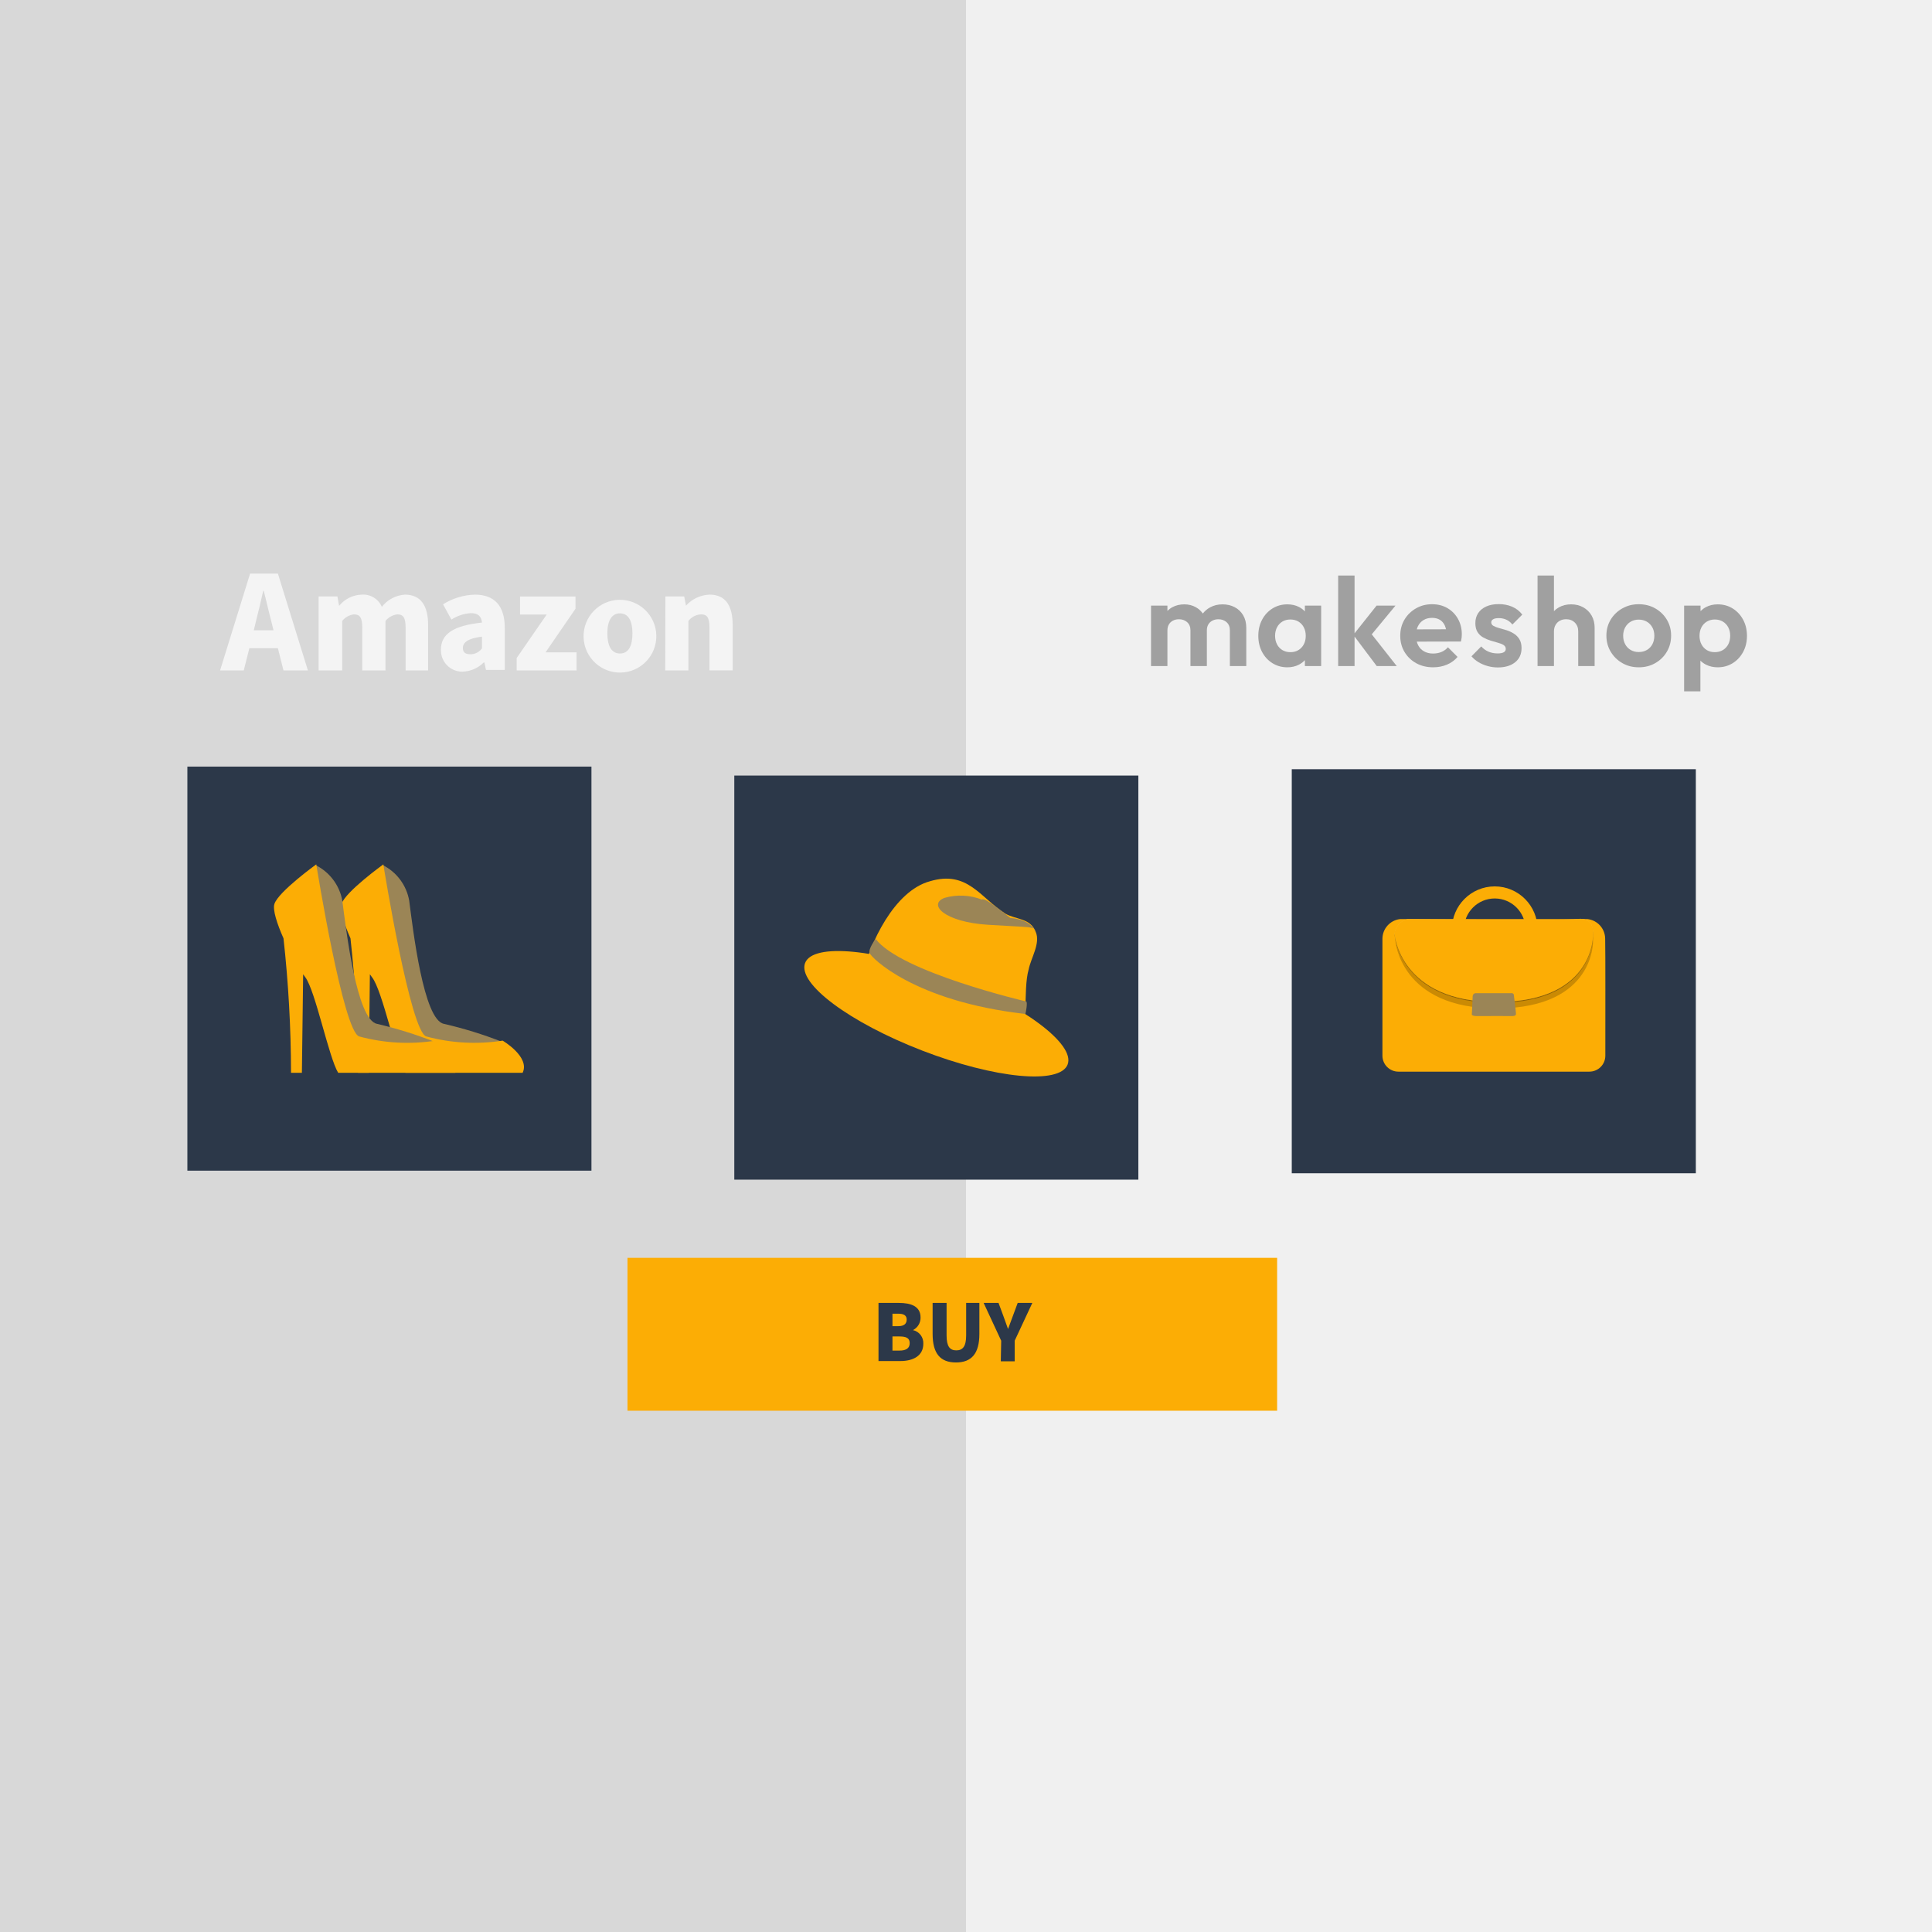 <?xml version="1.0" encoding="utf-8"?>
<!-- Generator: Adobe Illustrator 27.3.1, SVG Export Plug-In . SVG Version: 6.00 Build 0)  -->
<svg version="1.1" id="レイヤー_1" xmlns="http://www.w3.org/2000/svg" xmlns:xlink="http://www.w3.org/1999/xlink" x="0px"
	 y="0px" viewBox="0 0 320 320" style="enable-background:new 0 0 320 320;" xml:space="preserve">
<style type="text/css">
	.st0{fill:#F0F0F0;}
	.st1{fill:#D8D8D8;}
	.st2{fill:#2C3849;}
	.st3{fill:#FCAD05;}
	.st4{opacity:0.2;enable-background:new    ;}
	.st5{opacity:0.3;enable-background:new    ;}
	.st6{opacity:0.2;fill:#FFFFFF;enable-background:new    ;}
	.st7{fill:#9B8556;}
	.st8{fill:#F4F4F4;}
	.st9{fill:#A0A0A0;}
</style>
<path class="st0" d="M0,0h320v320H0V0z"/>
<path class="st1" d="M0,0h160v320H0V0z"/>
<path class="st2" d="M213.957,127.405h66.926v66.926h-66.926V127.405z"/>
<path class="st2" d="M0,0"/>
<path class="st2" d="M0,0"/>
<path class="st3" d="M265.866,155.471c-0.017-1.658-1.263-3.046-2.909-3.242h-31.073
	c-1.646,0.196-2.892,1.584-2.909,3.242v19.395
	c0.008,1.456,1.19,2.632,2.646,2.632h31.627
	c1.456,0,2.638-1.176,2.646-2.632
	C265.893,169.49,265.921,157.715,265.866,155.471z"/>
<path class="st4" d="M231.108,155.734c0,0,0.72,11.388,16.957,11.291
	s15.793-11.263,15.793-11.263c0.009-0.495-0.071-0.988-0.235-1.455
	c-0.236-0.374-0.665-1.261-2.508-1.011s-27.97,0-27.97,0
	c-1.124,0.304-1.938,1.278-2.037,2.438H231.108z"/>
<path class="st5" d="M230.983,154.848c0,0,0.845,11.332,17.081,11.249
	s15.793-11.277,15.793-11.277c0.004-0.472-0.076-0.941-0.236-1.385
	c-0.222-0.388-0.665-1.275-2.507-1.011s-27.97,0-27.97,0
	c-1.174,0.283-2.041,1.278-2.161,2.48L230.983,154.848z"/>
<path class="st6" d="M230.983,154.709c0,0,0.845,11.346,17.081,11.249
	s15.793-11.272,15.793-11.272c0.009-0.495-0.071-0.988-0.236-1.455
	c-0.222-0.374-0.665-1.261-2.507-1s-27.984,0-27.984,0
	c-0.571,0.133-1.085,0.444-1.468,0.887c-0.383,0.449-0.62,1.005-0.679,1.593
	L230.983,154.709z"/>
<path class="st3" d="M230.983,154.709c0,0,0.845,11.346,17.081,11.249
	s15.793-11.272,15.793-11.272c0.009-0.495-0.071-0.988-0.236-1.455
	c-0.222-0.374-0.665-1.261-2.507-1s-27.984,0-27.984,0
	c-0.571,0.133-1.085,0.444-1.468,0.887c-0.383,0.449-0.62,1.005-0.679,1.593
	L230.983,154.709z"/>
<path class="st7" d="M250.212,164.503h-5.832c-0.121,0.01-0.235,0.064-0.319,0.152
	c-0.082,0.092-0.131,0.209-0.139,0.332c0,0.443-0.139,2.978-0.139,2.978
	s-0.18,0.36,1.067,0.332s5.638,0,5.638,0s0.568,0,0.6-0.291
	s-0.346-3.172-0.346-3.172s0.042-0.388-0.526-0.332L250.212,164.503z"/>
<path class="st2" d="M121.623,128.457h66.926v66.93h-66.926L121.623,128.457z"/>
<path class="st3" d="M176.83,176.32c-1.3,3.366-12.08,2.327-24.091-2.314
	s-20.67-11.082-19.395-14.49s12.094-2.327,24.105,2.314
	s20.683,11.124,19.381,14.49H176.83z"/>
<path class="st3" d="M142.819,161.664c1.205-5.389,5.278-14.089,11.207-15.7
	c6.206-1.856,8.312,2.688,12.468,5.347c1.732,1.025,4.156,0.72,5.043,3.006
	c0.845,1.926-0.776,4.308-1.164,6.276c-1.011,3.519,0.18,10.529-1.939,13.258
	c-0.79,1.108-1.482,1.552-2.965,0.8L142.819,161.664z"/>
<path class="st7" d="M162.629,149.002c-1.987-0.773-4.173-0.871-6.22-0.277
	c-2.771,1.108,0.069,3.99,7.2,4.447s7.73,0.208,7.9,1.15
	s0.111-1.967-4.156-2.272c-0.042,0-4.267-3.588-4.724-3.048H162.629z
	 M169.971,165.876c0,0-20.78-4.849-24.936-10.362c0,0-1.261,1.649-1,2.355
	s7.287,7.966,25.767,10.071c0.1,0,0.433-1.995,0.17-2.065L169.971,165.876z"/>
<path class="st2" d="M31.036,126.974h66.926v66.926H31.036V126.974z"/>
<path class="st7" d="M83.139,172.552c-3.119-1.22-6.323-2.211-9.587-2.965
	c-3.408-0.582-5.14-15.585-5.777-20.42c-0.448-2.547-2.077-4.731-4.391-5.887
	l2.494,26.806l5.541,6.76h10.21L83.139,172.552z"/>
<path class="st3" d="M86.56,177.692H67.165c-1.565-2.521-3.8-13.618-5.541-15.821
	c-0.126-0.163-0.246-0.329-0.36-0.5l-0.18,16.319h-1.787
	c-0.013-7.442-0.429-14.879-1.247-22.276c-1.067-2.4-1.829-4.738-1.482-5.708
	c0.693-2.05,6.927-6.539,6.927-6.539c0.125,0.845,4.489,27.707,7.107,28.5
	c4.121,1.114,8.43,1.35,12.648,0.693c0,0,4.585,2.688,3.311,5.334L86.56,177.692
	z"/>
<path class="st7" d="M71.973,172.552c-3.091-1.215-6.266-2.206-9.5-2.965
	c-3.408-0.582-5.14-15.585-5.777-20.42c-0.466-2.567-2.128-4.759-4.475-5.9
	l2.494,26.806l5.625,6.76h10.2L71.973,172.552z"/>
<path class="st3" d="M75.408,177.692H56.015c-1.552-2.521-3.782-13.618-5.444-15.821
	c-0.126-0.163-0.246-0.329-0.36-0.5l-0.208,16.319h-1.8
	c-0.013-7.442-0.429-14.879-1.247-22.276c-1.067-2.4-1.829-4.738-1.5-5.708
	c0.693-2.05,6.927-6.539,6.927-6.539c0.139,0.845,4.489,27.707,7.107,28.5
	c4.13,1.118,8.449,1.354,12.676,0.693c0,0,4.516,2.688,3.242,5.334L75.408,177.692
	z"/>
<path class="st3" d="M103.932,208.336h107.6v25.324H103.932V208.336z"/>
<path class="st2" d="M145.507,215.803h3.366c2.009,0,3.6,0.554,3.6,2.41
	c0.022,0.883-0.47,1.699-1.261,2.092c1.052,0.234,1.779,1.196,1.718,2.272
	c0,1.981-1.676,2.854-3.782,2.854h-3.641V215.803z M148.79,219.654
	c0.984,0,1.385-0.429,1.385-1.094s-0.457-0.97-1.385-0.97h-0.97v2.064H148.79z
	 M148.984,223.699c1.108,0,1.69-0.4,1.69-1.233s-0.568-1.108-1.69-1.108
	h-1.164v2.341H148.984z M154.47,220.942v-5.14h2.314v5.381
	c0,1.829,0.54,2.48,1.607,2.48s1.635-0.651,1.635-2.48v-5.38h2.189v5.14
	c0,3.256-1.3,4.724-3.879,4.724s-3.865-1.468-3.865-4.724L154.47,220.942z
	 M165.83,222.064l-2.909-6.262h2.466l0.8,2.161l0.776,2.161
	c0.277-0.762,0.526-1.385,0.8-2.161l0.8-2.161h2.424l-2.923,6.262v3.408
	h-2.3L165.83,222.064z"/>
<path class="st8" d="M41.426,95h4.6l4.973,16.042h-4.045l-0.928-3.685h-4.724
	l-0.928,3.685h-3.921L41.426,95z M42.036,104.393h3.269l-0.346-1.385
	c-0.429-1.593-0.845-3.519-1.275-5.153h-0.083
	c-0.388,1.69-0.817,3.56-1.233,5.153L42.036,104.393z M52.772,98.793h3.117
	l0.277,1.552c0.914-1.123,2.266-1.799,3.713-1.856
	c1.44-0.118,2.794,0.696,3.366,2.023c0.929-1.187,2.32-1.923,3.824-2.023
	c2.674,0,3.837,1.912,3.837,4.973v7.578h-3.726v-7.105
	c0-1.7-0.429-2.175-1.385-2.175c-0.769,0.097-1.469,0.489-1.953,1.094v8.187
	h-3.838v-7.106c0-1.7-0.443-2.175-1.385-2.175
	c-0.766,0.092-1.464,0.486-1.939,1.094v8.187h-3.908V98.793z M73.026,107.618
	c0-2.591,2.023-3.99,6.8-4.5c-0.083-1-0.6-1.565-1.843-1.565
	c-1.145,0.074-2.252,0.442-3.214,1.067l-1.385-2.521
	c1.58-1.007,3.405-1.563,5.278-1.607c3.159,0,4.946,1.759,4.946,5.541v6.927
	h-3.115l-0.26-1.234h-0.111c-0.933,0.93-2.183,1.474-3.5,1.524
	c-1.951,0.031-3.558-1.525-3.589-3.476c-0.001-0.051-0.001-0.103,0.001-0.154
	L73.026,107.618z M79.826,107.396v-1.95c-2.383,0.291-3.159,1.011-3.159,1.87
	s0.513,1.053,1.385,1.053c0.705-0.048,1.353-0.403,1.773-0.97L79.826,107.396z
	 M85.575,108.989l4.973-7.2h-4.415v-2.993h9.185v2.036l-4.96,7.218h5.14v2.992
	h-9.921L85.575,108.989z M96.675,104.902c0.26-3.318,3.161-5.797,6.479-5.536
	s5.797,3.161,5.536,6.479c-0.26,3.318-3.161,5.797-6.479,5.536
	c-1.518-0.119-2.935-0.808-3.965-1.93c-1.132-1.231-1.702-2.878-1.572-4.546
	L96.675,104.902z M104.752,104.902c0-2.023-0.651-3.311-2.064-3.311
	s-2.092,1.288-2.092,3.311s0.651,3.339,2.092,3.339s2.063-1.299,2.063-3.336
	L104.752,104.902z M110.21,98.793h3.117l0.291,1.524
	c1.005-1.116,2.42-1.776,3.921-1.829c2.674,0,3.81,1.912,3.81,4.973v7.578
	h-3.837v-7.104c0-1.7-0.443-2.175-1.385-2.175
	c-0.831,0.03-1.604,0.432-2.106,1.094v8.187h-3.837L110.21,98.793z M0,0"/>
<path class="st3" d="M247.576,161c-3.911,0-7.093-3.182-7.093-7.093
	s3.182-7.093,7.093-7.093s7.094,3.182,7.094,7.093S251.487,161,247.576,161z
	 M247.576,148.814c-2.809,0-5.093,2.285-5.093,5.093
	c0,2.809,2.284,5.093,5.093,5.093s5.094-2.285,5.094-5.093
	C252.67,151.099,250.385,148.814,247.576,148.814z"/>
<g>
	<path class="st9" d="M204.497,100.565c-0.595-0.311-1.265-0.466-2.011-0.466
		s-1.424,0.163-2.032,0.487c-0.486,0.259-0.893,0.607-1.229,1.034
		c-0.311-0.438-0.699-0.793-1.176-1.055c-0.567-0.311-1.196-0.466-1.887-0.466
		c-0.733,0-1.389,0.156-1.97,0.466c-0.312,0.167-0.587,0.375-0.829,0.617v-0.875
		h-2.716v10.013h2.716v-5.908c0-0.387,0.083-0.719,0.249-0.995
		c0.166-0.276,0.394-0.487,0.684-0.632c0.29-0.145,0.615-0.218,0.974-0.218
		c0.539,0,0.992,0.163,1.358,0.487c0.366,0.325,0.549,0.778,0.549,1.358v5.908
		h2.716v-5.908c0-0.387,0.083-0.719,0.249-0.995
		c0.166-0.276,0.397-0.487,0.694-0.632c0.297-0.145,0.618-0.218,0.964-0.218
		c0.539,0,0.992,0.163,1.358,0.487c0.366,0.325,0.549,0.778,0.549,1.358v5.908
		h2.716v-6.344c0-0.801-0.173-1.493-0.518-2.073
		C205.562,101.322,205.092,100.876,204.497,100.565z"/>
	<path class="st9" d="M216.128,101.269c-0.276-0.294-0.598-0.542-0.974-0.735
		c-0.567-0.29-1.21-0.435-1.928-0.435c-0.912,0-1.735,0.228-2.467,0.684
		c-0.733,0.456-1.306,1.078-1.721,1.866c-0.415,0.788-0.622,1.679-0.622,2.675
		c0,0.982,0.207,1.866,0.622,2.654c0.415,0.788,0.988,1.41,1.721,1.866
		c0.733,0.456,1.555,0.684,2.467,0.684c0.718,0,1.361-0.149,1.928-0.446
		c0.377-0.197,0.698-0.447,0.974-0.739v0.978h2.695v-10.013h-2.695V101.269z
		 M215.568,107.262c-0.47,0.505-1.085,0.757-1.845,0.757
		c-0.498,0-0.936-0.114-1.317-0.342c-0.38-0.228-0.677-0.546-0.891-0.954
		c-0.214-0.407-0.321-0.881-0.321-1.42c0-0.525,0.107-0.992,0.321-1.399
		c0.214-0.408,0.511-0.726,0.891-0.954c0.38-0.228,0.819-0.342,1.317-0.342
		c0.511,0,0.957,0.114,1.337,0.342c0.38,0.228,0.677,0.546,0.891,0.954
		c0.214,0.408,0.321,0.874,0.321,1.399
		C216.273,106.104,216.038,106.757,215.568,107.262z"/>
	<polygon class="st9" points="231.138,100.306 228.007,100.306 224.359,104.896 224.359,95.33 
		221.642,95.33 221.642,110.32 224.359,110.32 224.359,105.433 228.028,110.32 
		231.345,110.32 227.206,105.067 	"/>
	<path class="st9" d="M239.752,100.731c-0.74-0.435-1.593-0.653-2.56-0.653
		c-0.982,0-1.873,0.232-2.675,0.695c-0.802,0.463-1.434,1.085-1.897,1.866
		c-0.463,0.781-0.695,1.669-0.695,2.664c0,1.009,0.238,1.907,0.715,2.695
		c0.477,0.788,1.122,1.406,1.938,1.855c0.815,0.449,1.748,0.674,2.799,0.674
		c0.816,0,1.572-0.145,2.27-0.436c0.697-0.29,1.288-0.718,1.772-1.285
		l-1.596-1.596c-0.304,0.346-0.663,0.605-1.078,0.778
		c-0.415,0.173-0.878,0.259-1.389,0.259c-0.567,0-1.065-0.121-1.493-0.363
		c-0.429-0.242-0.757-0.587-0.985-1.037c-0.09-0.177-0.157-0.371-0.212-0.573
		l7.312-0.018c0.055-0.235,0.093-0.446,0.114-0.632
		c0.021-0.186,0.031-0.369,0.031-0.549c0-0.954-0.211-1.807-0.632-2.56
		C241.071,101.761,240.491,101.166,239.752,100.731z M235.781,102.701
		c0.401-0.242,0.871-0.363,1.41-0.363c0.511,0,0.943,0.107,1.296,0.321
		c0.352,0.215,0.622,0.522,0.808,0.923c0.09,0.193,0.16,0.409,0.213,0.646
		l-4.84,0.014c0.05-0.185,0.11-0.363,0.19-0.525
		C235.073,103.281,235.38,102.942,235.781,102.701z"/>
	<path class="st9" d="M247.318,102.566c0.214-0.124,0.521-0.186,0.923-0.186
		c0.442,0,0.853,0.083,1.233,0.249c0.38,0.166,0.722,0.435,1.026,0.809
		l1.638-1.638c-0.443-0.581-0.999-1.016-1.669-1.306
		c-0.67-0.29-1.42-0.435-2.249-0.435c-0.788,0-1.472,0.132-2.052,0.394
		c-0.581,0.263-1.026,0.629-1.337,1.099c-0.311,0.47-0.466,1.023-0.466,1.659
		c0,0.608,0.121,1.102,0.363,1.482c0.242,0.38,0.556,0.678,0.944,0.891
		c0.387,0.215,0.791,0.387,1.213,0.518c0.421,0.132,0.826,0.249,1.213,0.353
		c0.387,0.103,0.701,0.231,0.943,0.383c0.242,0.152,0.363,0.366,0.363,0.643
		c0,0.249-0.114,0.435-0.342,0.559c-0.228,0.124-0.563,0.187-1.006,0.187
		c-0.553,0-1.057-0.097-1.513-0.29c-0.456-0.193-0.857-0.484-1.203-0.871
		l-1.617,1.638c0.332,0.387,0.726,0.715,1.182,0.985
		c0.456,0.27,0.957,0.48,1.503,0.632c0.546,0.152,1.102,0.228,1.669,0.228
		c1.216,0,2.177-0.287,2.882-0.861c0.705-0.573,1.057-1.351,1.057-2.332
		c0-0.608-0.121-1.106-0.363-1.493c-0.242-0.387-0.553-0.698-0.933-0.933
		c-0.38-0.235-0.781-0.418-1.203-0.549c-0.422-0.131-0.826-0.249-1.213-0.353
		c-0.387-0.103-0.701-0.224-0.943-0.363c-0.242-0.138-0.363-0.332-0.363-0.581
		C246.997,102.863,247.104,102.69,247.318,102.566z"/>
	<path class="st9" d="M262.245,100.596c-0.588-0.332-1.262-0.498-2.021-0.498
		c-0.76,0-1.434,0.166-2.021,0.498c-0.309,0.175-0.581,0.387-0.819,0.632v-5.898
		h-2.716v14.989h2.716v-5.743c0-0.401,0.086-0.753,0.259-1.057
		c0.172-0.304,0.411-0.539,0.715-0.705c0.304-0.166,0.65-0.249,1.037-0.249
		c0.594,0,1.078,0.187,1.451,0.56c0.374,0.373,0.56,0.857,0.56,1.451v5.743
		h2.716v-6.344c0-0.76-0.166-1.43-0.498-2.011
		C263.292,101.384,262.833,100.928,262.245,100.596z"/>
	<path class="st9" d="M274.166,100.773c-0.808-0.463-1.725-0.695-2.747-0.695
		c-0.995,0-1.9,0.232-2.716,0.695c-0.816,0.463-1.458,1.085-1.928,1.866
		c-0.47,0.781-0.705,1.662-0.705,2.643c0,0.982,0.238,1.869,0.715,2.664
		c0.477,0.795,1.119,1.424,1.928,1.887c0.808,0.463,1.717,0.695,2.726,0.695
		c1.009,0,1.918-0.231,2.726-0.695c0.808-0.463,1.448-1.092,1.918-1.887
		c0.47-0.795,0.705-1.683,0.705-2.664c0-0.981-0.235-1.862-0.705-2.643
		C275.613,101.858,274.974,101.236,274.166,100.773z M273.689,106.702
		c-0.215,0.408-0.518,0.726-0.912,0.954c-0.394,0.228-0.847,0.342-1.358,0.342
		c-0.498,0-0.94-0.114-1.327-0.342c-0.387-0.228-0.691-0.546-0.912-0.954
		c-0.221-0.407-0.332-0.874-0.332-1.399c0-0.525,0.111-0.988,0.332-1.389
		c0.221-0.401,0.525-0.715,0.912-0.944c0.387-0.228,0.829-0.342,1.327-0.342
		c0.512,0,0.961,0.114,1.348,0.342c0.387,0.228,0.691,0.543,0.912,0.944
		c0.221,0.401,0.332,0.864,0.332,1.389
		C274.01,105.828,273.903,106.294,273.689,106.702z"/>
	<path class="st9" d="M288.719,102.649c-0.422-0.788-0.999-1.41-1.731-1.866
		c-0.733-0.456-1.562-0.684-2.488-0.684c-0.719,0-1.365,0.152-1.938,0.456
		c-0.342,0.181-0.639,0.405-0.902,0.662v-0.911h-2.716v14.201h2.695v-5.081
		c0.264,0.255,0.564,0.477,0.913,0.655c0.58,0.297,1.23,0.446,1.949,0.446
		c0.926,0,1.755-0.228,2.488-0.684c0.732-0.456,1.309-1.078,1.731-1.866
		c0.422-0.788,0.632-1.672,0.632-2.654
		C289.352,104.328,289.141,103.437,288.719,102.649z M286.252,106.723
		c-0.214,0.408-0.515,0.726-0.902,0.954c-0.387,0.228-0.829,0.342-1.327,0.342
		c-0.498,0-0.936-0.114-1.317-0.342c-0.38-0.228-0.677-0.546-0.891-0.954
		c-0.214-0.407-0.321-0.881-0.321-1.42c0-0.525,0.107-0.992,0.321-1.399
		c0.214-0.408,0.515-0.726,0.902-0.954c0.387-0.228,0.822-0.342,1.306-0.342
		c0.498,0,0.94,0.114,1.327,0.342c0.387,0.228,0.687,0.546,0.902,0.954
		c0.214,0.408,0.322,0.874,0.322,1.399
		C286.574,105.842,286.466,106.315,286.252,106.723z"/>
</g>
</svg>
